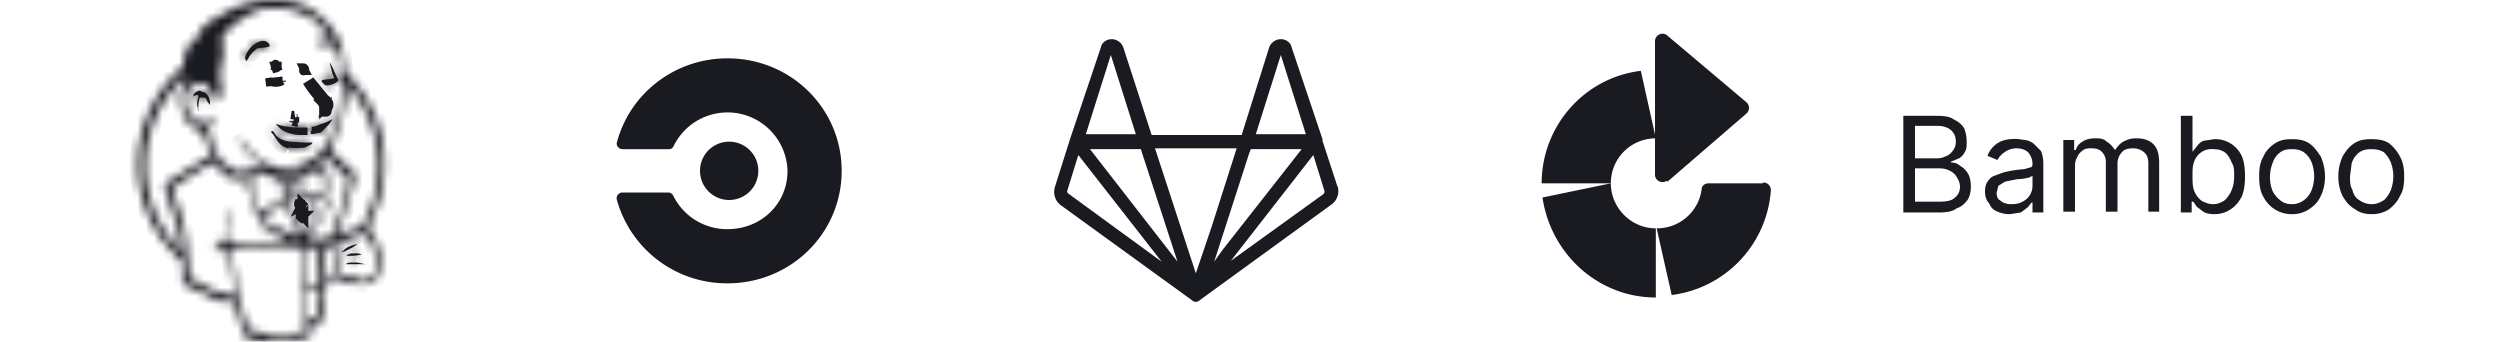 <svg xmlns="http://www.w3.org/2000/svg" width="300" height="41" fill="none"><mask id="a" fill="#fff"><path d="M31.9 41a13 13 0 0 1-2.2-.4l-.3-.1-.2-.7a44 44 0 0 1-1-3.3l-.1-.3h-.3c-.6 0-1.4 0-2-.3L24 35l-1.1-.5c-1-.4-1-.4-1-1.7v-1.2l-.1-.3-.4-.4a15.2 15.2 0 0 1-3.9-16.5c.8-2.2 2.3-4.4 4-6L22 8v-.3c0-.7.3-1.5.5-2 .2-.2.5-.6.8-.7.1-.1.2-.1.2-.3l.6-1.1c.3-.4 1-1 1.7-1.4l2-1.1a13.5 13.5 0 0 1 2.3-.8 9 9 0 0 1 2.3-.3c2-.1 3.9.3 5 1.2 1 .5 2.2 1.8 2.8 2.7.6 1 1 2.4 1.2 4.5v.2l.5.5a16 16 0 0 1 3.5 5.8 15.5 15.5 0 0 1-1.2 12.3l-.1.2.2.1c.4.2.6.7 1 1.8l.5 1.8c0 1-.3 2-.8 2.5a1 1 0 0 1-.6.4H44c-.4.2-1.3.1-1.8 0-.5 0-.6 0-.8-.3v-.2h-.6c-.5 0-.8.1-1.3.3h-.2v.3c0 .2-.2.4-.5.5-.1 0-.2 0-.2.2 0 .3 0 1 .2 1.6.2 1 .2 1.3.1 1.6 0 .4-.4.6-1.1.8h-.4V40c-.4.7-1.2.8-3.9.8H32Zm2.3-.8h.5l.2-.1 1.8-.4v-.5c-.1-.6-.2-1.1-.2-2.8a63.7 63.7 0 0 0-.5-6.7h-.5a24 24 0 0 0-6.8.2c-.9.2-.8.1-.8.3v.2a4.8 4.8 0 0 1 .1 1v.3l.1.3v.2a7.3 7.3 0 0 1 .2 1.4 29.7 29.7 0 0 0 1.4 5.5l.1.5h.2a14.5 14.5 0 0 0 3.8.6h.4Zm3.2-2 .6-.2h.2v-.5L38 36v-1.3h-.8a2 2 0 0 1-.4.2v.7l.1 2.5h.4Zm-9.2-3L28 34a64 64 0 0 1-.5-3.7c0-.2 0-.2-.2-.2h-1l-.6-.1c0-.1 0-.2.2-.3l.6-.3-.1-.4-.1-.2s-.1-.2 0-.2l.3.2c.5.3.6.4.7.3l.2-.8v-1c-.2-1.3-.1-1.8 0-2l.2.1V27a11.4 11.4 0 0 0 .1 2.2v.1h.4a34.7 34.7 0 0 0 3.4-.3h.6a80 80 0 0 1 2.3-.4l-3-1.4c-.3-.3-.3-.5 0-1l.3-.5h-.3c-.4.1-.7 0-1-.5 0-.4-.6-2-.6-2.5v-.3l-1-.4c-1.6-.8-2-1-2.6-1.8l-.5-.5-.1-.1-.4.1c-1.1.5-2.3 1.3-3.9 2.4l-.8.6.1.3.1.3a20.1 20.1 0 0 1 1.6 6l.3 3.2c0 .8 0 .9.2 1h.2l2 1.1a8.8 8.8 0 0 0 3 .8v-.1Zm9.4-1c.8-.2.7-.1.7-.5v-1a22 22 0 0 0-.5-3h-.4a5 5 0 0 0-.6 0h-.3v1.1a69 69 0 0 0 .4 3.5l.7-.1Zm5.7-.5h.1l.8-.2c.6-.3 1-1 1-1.7 0-.6-.5-2.6-.8-3-.2-.4-.7-.7-1-.7l-.6.2-1 .4-1.5.7v.5a15.8 15.8 0 0 1 .4 3.1h.8a28 28 0 0 1 2.1.1l-.7.2-.8.2H42l.2.1h.2v.1h1Zm-3.9-.3.5-.1.3-.1v-.5l-.2-1.9c0-.4-.2-.8-.3-1l-.2-.3h-.8v.1a21.8 21.8 0 0 0 .4 2.8 14.5 14.5 0 0 0 .1 1h.2Zm-17.7-3.9c-.2-1.5-.4-2.4-.8-3.5a81.7 81.7 0 0 1-1.1-3.3c0-.6 0-.8.9-1.2l.8-.5a32.7 32.7 0 0 1 3.7-2.2l.1-.4c0-.2 0-.4-.3-.8-.3-.5-.5-1-.6-1.6v-.2l-.3-.1c-.6-.2-.9-.4-1.3-.8-1.1-1-1.5-3.6-.7-4.7l.1-.4v-.6l-.5.5a14.3 14.3 0 0 0-4 12.6 14.5 14.5 0 0 0 4 7.8v-.6Zm15.8-.8h.8c.8 0 1.2-.1 1.3-.3.2-.2.2-.3.6-1.4.9-2 1.5-4.4 1.5-5.3 0-.4 0-.6-.8-1.1a24.7 24.7 0 0 1-1.8-1.8l-.2.2a13.2 13.2 0 0 1-.9.7h.4l.4.1.3.4v.3a4.8 4.8 0 0 1 0 3.2l.4.5.1.1c0 .1-.2.6-1.3 2.4-1 1.6-1.2 2-1.2 2.2h.1l.3-.2Zm-1.5-.3L35 26l-1-1.6-.7.3c-.8.6-1.2 1-1.4 1.6v.3a26.6 26.6 0 0 0 4 1.8Zm1.2-.5a28.9 28.9 0 0 0 2-3.4 2 2 0 0 0-.6-.5 1 1 0 0 0-.6-.1h-.4l-.2.1v.7a17.9 17.9 0 0 1-.5 3.7l.3-.5Zm3.7.2a8 8 0 0 1 2.2-.7h.2l.2-.4a14.6 14.6 0 0 0-1.8-16.8l-.1-.2v1.2c-.2 1.5-.5 3-1 4.4l-.7 1.7c-.3.5-.3.6 0 1l1.4 1.3c1.1 1 1.3 1.1 1.3 1.6l-.1.6a122 122 0 0 1-2.1 6.5l.5-.2Zm-4.2-.3a14.3 14.3 0 0 0 .3-3.5V24h-.2a2 2 0 0 1-.5-.4c-.4-.2-.5-.3-1-.1a1 1 0 0 1-.4.1l-.4.2-.1.2.2.3a11 11 0 0 1 1.3 2.5 13.1 13.1 0 0 1 .6 1.3c.1 0 .2 0 .2-.3ZM31.9 25c.7-.3 1.1-.5 1.8-1.1l.6-.5v-.3l.1-.3h-.2a3 3 0 0 0-.6-.2l-.2-.1.4-.1c.4-.1.5-.2.5-.3l-.2-.2-.6-.2c-.9-.6-2.3-1.1-2.7-1-.4.1-.5.5-.5 1.6 0 .8 0 1 .4 2 .3.9.2.8.6.8l.6-.1Zm7-1.6v-1c0-1-.2-1.7-.4-1.9h-.9l-.8.5-.7.5v.6h.9-.2a2 2 0 0 0-.4.1c-.2.1-.2.2-.2.7 0 .3 0 .3.8.4l1.6.2.2-.1Zm-3.4-.5c.4-.2.3-.9 0-1h-.7l-.1.2.2.9h.6Zm-5.7-1.5v-.6a22 22 0 0 0-1.7-.2c-.3-.1-.4-.1-.4 0l.1.3c.3.3.9.6 1.5.7.4.1.4.1.5-.2ZM36 21a8.2 8.2 0 0 1 .5-.5l-1 .2c-.7.1-1.1.2-1.4.1-.6 0-.7 0-.3.2.4.2.7.3 1.2.3h.5l.5-.3Zm-5.8-.7c.2-.3.6-.3 1.3-.3h.2c-.7-.3-2.4-2-2.9-3l-.2-.7.4.5c1.3 1.8 2.4 2.7 3.9 3.2.9.3 1.9.2 3-.2.9-.2 2-.9 2.4-1.3l1.4-2.1c.6-1.2 1-2.5 1.2-4.1.1-.8.2-2.4 0-3.5 0-1.8-.2-2.3-.7-2.9-.6-.6-1.4-.8-2-.5a5 5 0 0 1-.2.1v-.4c.3-.4.8-.6 1.4-.5h.2l-1.4-1.8A4 4 0 0 0 37 2c-1-.5-2.2-1-3.3-1h-2A9 9 0 0 0 29 2.3a6.5 6.5 0 0 0-2.3 2.2l-.1.3V5c.3.8.3 1.1 0 2.6a6 6 0 0 0-.2 1.4l.1 1.3c.3.8.3 1 .2 1 0 .2-.4.4-.8.4h-.4l-.1-.3c-.2-1-.7-1.4-1.3-1.4-.8 0-1.5.5-1.8 1.3v1.2c0 .4.3 1 .5 1.2.4.6.9 1 1.3 1s.6 0 1-.3c.2-.2.5-.3.5-.2v.4l-.2.3c-.3.3-.4.4-.3.8.2 1 .8 2.6 1.3 3.4.4.5.8.8 1.5 1l1.8.2.4-.1ZM25.7 10l-.2-.2-.1-.2.1.2.2.2Zm-1.5-.8H24h.2Z"/></mask><path fill="#1A1B21" stroke="#1A1B21" stroke-width="2" d="M31.9 41a13 13 0 0 1-2.2-.4l-.3-.1-.2-.7a44 44 0 0 1-1-3.3l-.1-.3h-.3c-.6 0-1.4 0-2-.3L24 35l-1.1-.5c-1-.4-1-.4-1-1.7v-1.2l-.1-.3-.4-.4a15.2 15.2 0 0 1-3.9-16.5c.8-2.2 2.3-4.4 4-6L22 8v-.3c0-.7.3-1.5.5-2 .2-.2.5-.6.8-.7.1-.1.2-.1.2-.3l.6-1.1c.3-.4 1-1 1.7-1.4l2-1.1a13.5 13.5 0 0 1 2.3-.8 9 9 0 0 1 2.3-.3c2-.1 3.9.3 5 1.2 1 .5 2.2 1.8 2.8 2.7.6 1 1 2.4 1.2 4.5v.2l.5.5a16 16 0 0 1 3.5 5.8 15.5 15.5 0 0 1-1.2 12.3l-.1.2.2.1c.4.2.6.7 1 1.8l.5 1.8c0 1-.3 2-.8 2.5a1 1 0 0 1-.6.4H44c-.4.2-1.3.1-1.8 0-.5 0-.6 0-.8-.3v-.2h-.6c-.5 0-.8.1-1.3.3h-.2v.3c0 .2-.2.4-.5.5-.1 0-.2 0-.2.2 0 .3 0 1 .2 1.6.2 1 .2 1.3.1 1.6 0 .4-.4.6-1.1.8h-.4V40c-.4.7-1.2.8-3.9.8H32Zm2.3-.8h.5l.2-.1 1.8-.4v-.5c-.1-.6-.2-1.1-.2-2.8a63.7 63.7 0 0 0-.5-6.7h-.5a24 24 0 0 0-6.8.2c-.9.2-.8.1-.8.3v.2a4.8 4.8 0 0 1 .1 1v.3l.1.3v.2a7.3 7.3 0 0 1 .2 1.4 29.7 29.7 0 0 0 1.4 5.5l.1.5h.2a14.5 14.5 0 0 0 3.8.6h.4Zm3.2-2 .6-.2h.2v-.5L38 36v-1.3h-.8a2 2 0 0 1-.4.2v.7l.1 2.5h.4Zm-9.2-3L28 34a64 64 0 0 1-.5-3.7c0-.2 0-.2-.2-.2h-1l-.6-.1c0-.1 0-.2.2-.3l.6-.3-.1-.4-.1-.2s-.1-.2 0-.2l.3.2c.5.3.6.4.7.3l.2-.8v-1c-.2-1.3-.1-1.8 0-2l.2.1V27a11.4 11.4 0 0 0 .1 2.2v.1h.4a34.7 34.7 0 0 0 3.4-.3h.6a80 80 0 0 1 2.3-.4l-3-1.4c-.3-.3-.3-.5 0-1l.3-.5h-.3c-.4.1-.7 0-1-.5 0-.4-.6-2-.6-2.5v-.3l-1-.4c-1.6-.8-2-1-2.6-1.8l-.5-.5-.1-.1-.4.1c-1.1.5-2.3 1.3-3.9 2.4l-.8.6.1.3.1.3a20.1 20.1 0 0 1 1.6 6l.3 3.2c0 .8 0 .9.2 1h.2l2 1.1a8.8 8.8 0 0 0 3 .8v-.1Zm9.4-1c.8-.2.7-.1.7-.5v-1a22 22 0 0 0-.5-3h-.4a5 5 0 0 0-.6 0h-.3v1.1a69 69 0 0 0 .4 3.5l.7-.1Zm5.7-.5h.1l.8-.2c.6-.3 1-1 1-1.7 0-.6-.5-2.6-.8-3-.2-.4-.7-.7-1-.7l-.6.2-1 .4-1.5.7v.5a15.8 15.8 0 0 1 .4 3.1h.8a28 28 0 0 1 2.1.1l-.7.2-.8.2H42l.2.1h.2v.1h1Zm-3.9-.3.5-.1.3-.1v-.5l-.2-1.9c0-.4-.2-.8-.3-1l-.2-.3h-.8v.1a21.8 21.8 0 0 0 .4 2.8 14.5 14.5 0 0 0 .1 1h.2Zm-17.7-3.9c-.2-1.5-.4-2.4-.8-3.5a81.7 81.7 0 0 1-1.1-3.3c0-.6 0-.8.9-1.2l.8-.5a32.7 32.7 0 0 1 3.7-2.2l.1-.4c0-.2 0-.4-.3-.8-.3-.5-.5-1-.6-1.6v-.2l-.3-.1c-.6-.2-.9-.4-1.3-.8-1.1-1-1.5-3.6-.7-4.7l.1-.4v-.6l-.5.5a14.3 14.3 0 0 0-4 12.6 14.5 14.5 0 0 0 4 7.8v-.6Zm15.8-.8h.8c.8 0 1.2-.1 1.3-.3.2-.2.2-.3.6-1.4.9-2 1.5-4.4 1.5-5.3 0-.4 0-.6-.8-1.1a24.7 24.7 0 0 1-1.8-1.8l-.2.2a13.2 13.2 0 0 1-.9.7h.4l.4.1.3.4v.3a4.8 4.8 0 0 1 0 3.2l.4.5.1.1c0 .1-.2.6-1.3 2.4-1 1.6-1.2 2-1.2 2.2h.1l.3-.2Zm-1.5-.3L35 26l-1-1.6-.7.3c-.8.6-1.2 1-1.4 1.6v.3a26.6 26.6 0 0 0 4 1.8Zm1.2-.5a28.9 28.9 0 0 0 2-3.4 2 2 0 0 0-.6-.5 1 1 0 0 0-.6-.1h-.4l-.2.1v.7a17.9 17.9 0 0 1-.5 3.7l.3-.5Zm3.7.2a8 8 0 0 1 2.2-.7h.2l.2-.4a14.6 14.6 0 0 0-1.8-16.8l-.1-.2v1.2c-.2 1.5-.5 3-1 4.4l-.7 1.7c-.3.5-.3.6 0 1l1.4 1.3c1.1 1 1.3 1.1 1.3 1.6l-.1.6a122 122 0 0 1-2.1 6.5l.5-.2Zm-4.2-.3a14.3 14.3 0 0 0 .3-3.5V24h-.2a2 2 0 0 1-.5-.4c-.4-.2-.5-.3-1-.1a1 1 0 0 1-.4.1l-.4.2-.1.2.2.3a11 11 0 0 1 1.3 2.5 13.1 13.1 0 0 1 .6 1.3c.1 0 .2 0 .2-.3ZM31.9 25c.7-.3 1.1-.5 1.8-1.1l.6-.5v-.3l.1-.3h-.2a3 3 0 0 0-.6-.2l-.2-.1.4-.1c.4-.1.5-.2.5-.3l-.2-.2-.6-.2c-.9-.6-2.3-1.1-2.7-1-.4.1-.5.5-.5 1.6 0 .8 0 1 .4 2 .3.9.2.8.6.8l.6-.1Zm7-1.6v-1c0-1-.2-1.7-.4-1.9h-.9l-.8.5-.7.5v.6h.9-.2a2 2 0 0 0-.4.1c-.2.1-.2.2-.2.7 0 .3 0 .3.8.4l1.6.2.2-.1Zm-3.4-.5c.4-.2.3-.9 0-1h-.7l-.1.2.2.9h.6Zm-5.7-1.5v-.6a22 22 0 0 0-1.7-.2c-.3-.1-.4-.1-.4 0l.1.3c.3.3.9.6 1.5.7.4.1.4.1.5-.2ZM36 21a8.2 8.2 0 0 1 .5-.5l-1 .2c-.7.1-1.1.2-1.4.1-.6 0-.7 0-.3.2.4.2.7.3 1.2.3h.5l.5-.3Zm-5.8-.7c.2-.3.6-.3 1.3-.3h.2c-.7-.3-2.4-2-2.9-3l-.2-.7.4.5c1.3 1.8 2.4 2.7 3.9 3.2.9.3 1.9.2 3-.2.9-.2 2-.9 2.4-1.3l1.4-2.1c.6-1.2 1-2.5 1.2-4.1.1-.8.2-2.4 0-3.5 0-1.8-.2-2.3-.7-2.9-.6-.6-1.4-.8-2-.5a5 5 0 0 1-.2.1v-.4c.3-.4.8-.6 1.4-.5h.2l-1.4-1.8A4 4 0 0 0 37 2c-1-.5-2.2-1-3.3-1h-2A9 9 0 0 0 29 2.3a6.5 6.5 0 0 0-2.3 2.2l-.1.3V5c.3.8.3 1.1 0 2.6a6 6 0 0 0-.2 1.4l.1 1.3c.3.8.3 1 .2 1 0 .2-.4.4-.8.4h-.4l-.1-.3c-.2-1-.7-1.4-1.3-1.4-.8 0-1.5.5-1.8 1.3v1.2c0 .4.3 1 .5 1.2.4.6.9 1 1.3 1s.6 0 1-.3c.2-.2.5-.3.5-.2v.4l-.2.3c-.3.3-.4.4-.3.8.2 1 .8 2.6 1.3 3.4.4.5.8.8 1.5 1l1.8.2.4-.1ZM25.7 10l-.2-.2-.1-.2.1.2.2.2Zm-1.5-.8H24h.2Z" mask="url('#a')"/><mask id="b" fill="#fff"><path d="M41.9 31.7h-.4l.1-.1.4-.1h.9l.9.2h-2Z"/></mask><path fill="#1A1B21" d="M41.9 31.7h-.4l.1-.1.4-.1h.9l.9.2h-2Z"/><path fill="#1A1B21" d="M41.9 31.7v-1 1Zm-.4 0-.5-1-3.4 1.8 3.8.1v-1Zm.1-.1-.4-1 .4 1Zm.4-.1v1-1Zm.6 0-1 .4h.1l.9-.4Zm.2 0-.1-1v1Zm.1 0-.8-.5.8.5Zm0 0 .3 1-.2-1Zm-1-.8h-.4v2h.3l.1-2Zm0 1.8h.2l-.9-1.8H41l1 1.8Zm.2 0H42v-2a2 2 0 0 0-.8.2l.9 1.8Zm0 0a2.1 2.1 0 0 0 .4 0l.3-.2c0-.1.4-.4.4-.8h-2a1 1 0 0 1 .6-1h.2v2Zm1-1a1 1 0 0 1-.5.9H42l-.3-.5 1.7-1a1 1 0 0 0-.5-.4h-.2a1.9 1.9 0 0 0-.6 0h-.3l-.3.2a1 1 0 0 0-.3.8h2Zm-1.4.5a1 1 0 0 0 .7.5h.5l-.2-2h.3c.1.1.3.2.4.5l-1.7 1Zm1.2.5h-.2s-.5-.2-.7-.7c-.2-.4 0-.8 0-.8l1.8 1s.2-.4 0-.9a1 1 0 0 0-.7-.6 1.2 1.2 0 0 0-.4 0l.2 2ZM42 31l-.2.4a1 1 0 0 0 .6 1c.3.2.6.1.6.1h.1l-.5-2a.8.8 0 0 1 .3 0 1 1 0 0 1 .8.6 1 1 0 0 1 0 .9L42 31Zm1.2 1.5H43a3.9 3.9 0 0 1 .4.1h-.1l-.2-.2c-.1 0-.3-.3-.3-.7h2a1 1 0 0 0-.7-1H44a5.2 5.2 0 0 0-1-.2h-.2l.6 2Zm-.5-.8a1 1 0 0 1 .5-.9h.4v-.1h-.1a26.5 26.5 0 0 1-1.7 0v2a33.3 33.3 0 0 0 2 0h.1l.3-.1a1 1 0 0 0 .5-1h-2Z" mask="url('#b')"/><mask id="c" fill="#fff"><path d="m41.6 30.6.6-.2h.7l.5.1h.2-.2c-.4.2-1.1.2-1.5.2h-.3Z"/></mask><path fill="#1A1B21" d="m41.6 30.6.6-.2h.7l.5.1h.2-.2c-.4.2-1.1.2-1.5.2h-.3Z"/><path fill="#1A1B21" d="m41.6 30.6.7.7-.7-.7Zm.6-.2-.2 1 .2-1Zm.1 0-.8-.5.8.5Zm.3 0-.7.7.7-.7Zm.8.1.2-1-.2 1Zm.2 0 .1 1 .1-2-.2 1Zm-.2 0-.2-.9.2 1Zm-1 .8-.2.1H42l.5-2h-.6a2.3 2.3 0 0 0-.6.3s-.3 0-.4.3l1.4 1.3Zm-.4.1h.7c.2-.1.4-.2.5-.5l-1.8-1a1 1 0 0 1 .8-.4h.2l-.4 2Zm1.2-.4a1 1 0 0 1-.5.4.6.6 0 0 1-.5 0L42 31l1.4-1.4a1 1 0 0 0-.6-.3 1.4 1.4 0 0 0-.8.1l-.4.4 1.7 1Zm-1.3.1a1 1 0 0 0 .5.3h.4l.1-2c-.1 0 0 0 0 0a1 1 0 0 1 .4.3L42 31.1Zm1 .3h.2l.5-1.9h-.7v2Zm.2 0 .2.1.5-2h-.2l-.5 2Zm.3-1.8h-.2l.3 2h.2l-.3-2Zm-.2 0-1.3.1v2l1.6-.1-.3-2Zm-1.3.1h-.2.2l.4.3a1 1 0 0 1 .2 1l-.1.3-1.5-1.4-.1.1-.2.4c0 .2 0 .6.2 1l.5.3h.7v-2Z" mask="url('#c')"/><mask id="d" fill="#fff"><path d="M41.2 30.1c.3-.4 1-.7 1.6-.8h.3-.2l-.6.4-1 .5H41v-.1Z"/></mask><path fill="#1A1B21" d="M41.2 30.1c.3-.4 1-.7 1.6-.8h.3-.2l-.6.4-1 .5H41v-.1Z"/><path fill="#1A1B21" d="m41.2 30.1.8.6-.8-.6Zm1.6-.8v-1 1Zm.3 0 .4 1-.5-2v1Zm-.2 0 .4 1-.4-1Zm-.6.4.5.9-.5-.9Zm-1 .5.1 1-.1-1Zm-.2 0-.8-.6-1.7 2 2.7-.4-.2-1Zm.9.5c0-.1.4-.3 1-.4l-.3-2c-.8.1-1.8.5-2.3 1.2l1.6 1.2Zm.9-.4h.2l-.1-2h-.3l.2 2Zm-.3-1.9h-.1l.8 1.9h.2l-.9-1.9Zm-.1 0-.8.5 1 1.7a15.8 15.8 0 0 1 .6-.3l-.8-1.8Zm-.8.5-.6.3.3 2c.5-.1.9-.3 1.4-.6l-1-1.7Zm-.6.3h-.2l.4 2h.1l-.3-2Zm.8 1.6-1.5-1.3 1.5 1.3Z" mask="url('#d')"/><path fill="#1A1B21" stroke="#1A1B21" d="M36.5 25.8v.3l-.2-.1.2-.2Zm-.2.2.2.2a.2.2 0 0 1-.3 0l.1-.2Zm-.1.2L36 26v-.3l.2.2-.1.2Zm.1-.2-.1-.2h.3l-.2.2Zm-.1-1.6v.4l-.2.1.1-.2.2-.2Zm-.2.2-.1.2-.1-.2a.3.3 0 0 1 0-.2h.2a.3.3 0 0 1 .1 0v.2Z"/><mask id="e" fill="#fff"><path d="M34.6 17.8c-.7-.2-1-.4-1.5-1.2a7 7 0 0 0-.6-.8l.2-.1.2.2c.3.6 1 1 2 1.1l1.5.1h1.1l-.1.2-.8.4a8 8 0 0 1-2 0Z"/></mask><path fill="#1A1B21" d="M34.6 17.8c-.7-.2-1-.4-1.5-1.2a7 7 0 0 0-.6-.8l.2-.1.2.2c.3.6 1 1 2 1.1l1.5.1h1.1l-.1.2-.8.4a8 8 0 0 1-2 0Z"/><path fill="#1A1B21" d="m34.6 17.8.2-1-.2 1Zm-1.5-1.2.8-.6-.8.6Zm-.4-.5.7-.7-.7.7Zm.2-.2 1-.4-1 .4Zm2 1.1.2-1-.2 1Zm2.6.1.8.6 1.1-1.6h-1.9v1Zm-.1.2-.8-.6.8.6Zm-.8.4-.3-1 .3 1Zm-1.8-1a1 1 0 0 1-.4 0c0-.2-.2-.3-.5-.7l-1.6 1.2 1 1c.3.3.7.4 1 .5l.5-2ZM34 16a8 8 0 0 0-.5-.6L32 16.8l.4.4L34 16Zm-.5-.6v-.1c-.1 0 0 0 0 0a.8.8 0 0 1 0 .2v.3h-2l.2.4a1.2 1.2 0 0 0 .1.3l.3.3 1.4-1.4Zm0 .4a1 1 0 0 1-.3.8H33l-.3.1v-2a1.5 1.5 0 0 0-.8.3l-.2.2-.2.6h2Zm-.7.9a1 1 0 0 1-.7-.3l1.8-1a2 2 0 0 0-.2-.3l-.2-.2c-.1 0-.3-.2-.7-.2v2Zm-.7-.3c.6 1 1.6 1.5 2.8 1.6l.3-2c-1 0-1.2-.3-1.3-.5l-1.8.9Zm2.8 1.6 1.6.1v-2h-1.3l-.3 2Zm1.6.1h1.1v-2h-1v2Zm.3-1.6-.1.2 1.6 1.2.1-.2-1.6-1.2Zm-.1.2h-.3l.5 2c.5-.1 1-.3 1.4-.9l-1.6-1Zm-.3 0a4.3 4.3 0 0 1-.8.1h-.7l-.4 2h.6a11 11 0 0 0 1.8-.1l-.5-2Z" mask="url('#e')"/><mask id="f" fill="#fff"><path d="M36.1 16.2c-1.1 0-2.2-.4-2.7-1l-.3-.3h.1a8 8 0 0 0 2.7.4h1v.9h-.8Z"/></mask><path fill="#1A1B21" d="M36.1 16.2c-1.1 0-2.2-.4-2.7-1l-.3-.3h.1a8 8 0 0 0 2.7.4h1v.9h-.8Z"/><path fill="#1A1B21" d="M36.1 16.2v1-1Zm-3-1.3-.8.5.8-.5Zm0 0 .4-1-2.8-1.2 1.5 2.6.9-.5Zm.1 0-.4 1 .4-1Zm2.7.4v-1 1Zm1 0 1-.2-.2-.8H37v1Zm0 .2 1-.2-1 .2Zm0 .7v1h1v-1h-1Zm-.3 0v-1 1Zm-.4-1c-.5 0-1-.1-1.4-.3a2 2 0 0 1-.7-.3L32.7 16c.4.4 1 .7 1.5.8l1.8.4.2-2Zm-2-.6a2 2 0 0 1-.2-.2l-1.7 1c0 .2.3.4.4.6l1.4-1.4Zm-.2-.2-1.8 1 1.8-1Zm-1.3 1.3.1.1.8-1.8-.1-.1-.8 1.8Zm.1.1a9 9 0 0 0 3.1.5v-2c-1.2 0-2-.2-2.3-.3l-.8 1.8Zm3.1.5h1v-2h-1v2Zm0-.8v.1l2-.3V15l-2 .4Zm0 .1a2.7 2.7 0 0 1 0 .3h2v-.6l-2 .3Zm0 .3v.3h2V16h-2Zm1-.7h-.3v2h.3v-2Zm-.3 0h-.5v2h.5v-2Z" mask="url('#f')"/><mask id="g" fill="#fff"><path d="M37.4 15.7v-.5h.3l1.6-.6.6-.3-.4.6-1 1-1 .2h-.2v-.4Z"/></mask><path fill="#1A1B21" d="M37.4 15.7v-.5h.3l1.6-.6.6-.3-.4.6-1 1-1 .2h-.2v-.4Z"/><path fill="#1A1B21" d="m37.4 15.2-.2-1-.8.2v.8h1Zm.3 0-.2-1 .2 1Zm1.6-.6-.5-1 .5 1Zm.2.3-.8-.6.8.6Zm-1 1-.5-1 .5 1Zm-1 .2.2 1-.1-1Zm-.2 0h-1v1.2l1.2-.2-.2-1Zm1-.4v-.4h-2v.4h2Zm-.7.5h.3l-.4-2h-.3l.4 2Zm.3 0 1.9-.8-1-1.7-1.3.5.4 2Zm1.9-.8a20.6 20.6 0 0 1 .5-.2.6.6 0 0 1-.1 0 1 1 0 0 1-.3 0v-2a1 1 0 0 0-.5.2 8.4 8.4 0 0 0-.6.3l1 1.7Zm0-.1a1 1 0 0 1-1-1l.1-.3v-.1l-.2.4 1.6 1.2a7.8 7.8 0 0 0 .5-.7v-.3s.1-.1 0-.4a1 1 0 0 0-1-.8v2Zm-1.1-1a2.5 2.5 0 0 1-.7.6l1 1.8.7-.5.6-.7-1.6-1.2Zm-.7.6-.5.2.2 2c.4 0 1-.2 1.3-.4l-1-1.8Zm-.5.2h-.3l.3 2h.2l-.2-2Zm.8 1v-.4h-2v.4h2Z" mask="url('#g')"/><path fill="#1A1B21" stroke="#1A1B21" d="M35.2 14.6v-.1Zm0 0 .2.1m-.2-.1a.6.6 0 0 0 .2 0v.1m0 0h.3a1.5 1.5 0 0 1-.3 0Zm3-2.8a14.4 14.4 0 0 0 .6.6v.4a7.2 7.2 0 0 0-.2.2V13c0-.3 0-.5-.5-1Zm0 0a16.6 16.6 0 0 1-1.6-2.1c.3.5.7 1.1 1.5 2Zm-2-3.8s.2 0 .2.3v.1l-.2-.4Zm0 0v.4c0 .1.1 0 .2 0l-.2-.4Zm2.6 3.7-.3-.2a10 10 0 0 1-1.5-2l1.8 2.2Zm0 0 .3.6h.2m-.5-.6c.3.2.5.5.5.6m0 0h-.2v.8m.2-.8v.3l-.2.5m0 0-.2.3c.2 0 .2-.1.2-.3Zm-3.6 1h-.1.1Zm-.4-.4a.5.5 0 0 1-.3 0h.3Z"/><mask id="h" fill="#fff"><path d="M23.8 13.1c-.2-.4-.2-1 0-1.4 0-.3 0-.3-.2-.3l-.3.1c-.1.1-.1.1-.1 0 0-.2.2-.4.4-.5.2-.1.4-.2.6 0 .6 0 1 .7 1 1.4v.2l-.3-.4c-.2-.5-.3-.5-.5-.5H24c-.1.2-.2.5-.2 1.1v.5l-.1-.2Z"/></mask><path fill="#1A1B21" d="M23.8 13.1c-.2-.4-.2-1 0-1.4 0-.3 0-.3-.2-.3l-.3.1c-.1.1-.1.1-.1 0 0-.2.2-.4.4-.5.2-.1.4-.2.6 0 .6 0 1 .7 1 1.4v.2l-.3-.4c-.2-.5-.3-.5-.5-.5H24c-.1.2-.2.5-.2 1.1v.5l-.1-.2Z"/><path fill="#1A1B21" d="m23.8 13.1-1 .5h.1l.9-.5Zm0-1.4.9.3-1-.3Zm-.5-.2.7.7-.7-.7Zm-.1 0 1 .3-1-.3Zm.4-.5.5.8-.5-.8Zm.6 0 .4-1-.4 1Zm1 1.6.3-1-.3 1Zm-.3-.4.9-.5-.9.5Zm-.8-.4.8.6-.8-.6Zm-.2 1h1-1Zm.8-.1V12l-2-.7a3 3 0 0 0 0 1.2c0 .3 0 .7.2 1l1.8-.8Zm0-.7v-.9a1 1 0 0 0-.7-.7h-.4v2h-.1l-.4-.2a1 1 0 0 1-.3-.8v-.1l1.9.7Zm-1.1-1.6H23l-.4.4 1.4 1.4-.2.1h-.2v-2Zm-1 .4.3-.2a1 1 0 0 1 1.3 1.1v.1l-2-.5a1.9 1.9 0 0 0 0 .2 1 1 0 0 0 0 .5 1 1 0 0 0 1.2.6l.4-.2a1.3 1.3 0 0 0 .2-.2l-1.4-1.4Zm1.6 1L23 10.2l-.5.4a2 2 0 0 0-.3.7l2 .5Zm0 0h-.4l.6-1.8c-.5-.2-1-.2-1.5.2l1.1 1.6Zm-.3 0c.1 0 .3.3.3.6h2c0-1-.6-2.1-1.6-2.4l-.7 1.9Zm.3.6.2-.4a1 1 0 0 1 1-.3l-.6 1.9a1 1 0 0 0 1.2-.4l.2-.5v-.3h-2Zm1.2-.8a1 1 0 0 1 .5.3l-.1-.2-1.8 1a4.8 4.8 0 0 0 .4.6 1 1 0 0 0 .5.3l.5-2Zm.4.1-.5-.7a1.3 1.3 0 0 0-1-.3v2h-.1a.7.7 0 0 1-.3-.2s0-.1 0 0l.1.2 1.8-1Zm-1.4-1h-.6l-.5.5 1.6 1.2h-.1l-.2.2h-.2v-2Zm-1 .4c-.3.3-.4.6-.4.9v.8h2v-.5h-.1l-1.6-1.2Zm-.5 1.7a59.3 59.3 0 0 1 0 .5V13l.1-.2a1 1 0 0 1 .9-.6v2a1 1 0 0 0 1-.7v-.2a2 2 0 0 0 0-.2v-.4h-2Zm1-.5a1 1 0 0 1 .8.4v.1-.1l-1.8.9a21 21 0 0 0 .2.3 1 1 0 0 0 .8.4v-2Z" mask="url('#h')"/><path fill="#1A1B21" stroke="#1A1B21" d="M33 7.9c0-.3.1-.3.2 0H33Zm0 0 .1.3a.5.5 0 0 0 .2-.1v-.2H33Zm.8 1.8-.1.1c-.3.1-.7.2-1.2 0l-.6.1 2-.2Zm0 0a1.2 1.2 0 0 1 0 .1Z"/><mask id="i" fill="#fff"><path d="m39 10.2-.4-.4c0-.2 0-.2.8-.3.4 0 .7-.1.7-.2l-.2-.4-.3-1.2v-.2l.4.8a16 16 0 0 0 .6 1.3c0 .2-.5.5-1 .6a1 1 0 0 1-.6 0Z"/></mask><path fill="#1A1B21" d="m39 10.2-.4-.4c0-.2 0-.2.8-.3.4 0 .7-.1.7-.2l-.2-.4-.3-1.2v-.2l.4.8a16 16 0 0 0 .6 1.3c0 .2-.5.5-1 .6a1 1 0 0 1-.6 0Z"/><path fill="#1A1B21" d="m39 10.2-.3 1 .3-1Zm-.4-.4-1 .2 1-.2Zm.8-.3v1-1Zm.5-.6 1-.4-1 .4Zm-.3-1.2h-1 1Zm0-.2 1-.4-2 .4h1Zm.4.8 1-.5-1 .5Zm.5 1 .9-.5-.9.5Zm.1.3 1 .5-1-.5Zm-1 .6-.2-1 .2 1Zm-.3-1 .2.1a.3.3 0 0 1 0 .1l.1.2-2 .4c.1.3.3.6.5.7l.6.5.6-2Zm.3.4v.3a1 1 0 0 1-.5.6.6.6 0 0 1-.1 0h.5l-.2-2a14.6 14.6 0 0 0-1 .2l-.4.2a1 1 0 0 0-.3 1l2-.3Zm-.1.9.6-.1.4-.1s.6-.3.6-1h-2a1 1 0 0 1 .5-.8h-.3l.2 2ZM41 9.3v-.2a1.1 1.1 0 0 0 0-.1 4.4 4.4 0 0 0-.3-.5l-1.8.7a12.7 12.7 0 0 1 .1.4.8.8 0 0 1 0-.3h2Zm-.3-.8-.2-.8h-2c0 .5.2 1 .4 1.5l1.8-.7Zm-.2-.8v-.2h-2v.2h2Zm-1.9.2.4.8 1.8-.9-.4-.7-1.8.8Zm.4.8.6 1.1 1.7-1a4.3 4.3 0 0 1-.2-.4l-.3-.6-1.8 1Zm.6 1.1v-.6l1.8.9c.2-.4.2-.7 0-1a2 2 0 0 0-.1-.3l-1.7 1Zm0-.7h.1V9l-.4.2.5 2a3.5 3.5 0 0 0 1.2-.7l.4-.4-1.7-1Zm-.3.1h-.1l-.5 2h1.1l-.5-2Z" mask="url('#i')"/><mask id="j" fill="#fff"><path d="M29.5 7.2c-.2-.2 0-.7.2-1 .5-.8 1.3-1.3 1.9-1.3.4 0 .9.4.7.7l-.5.1-.9.1c-.4.3-.8.6-1.1 1.2l-.2.3h-.1Z"/></mask><path fill="#1A1B21" d="M29.5 7.2c-.2-.2 0-.7.2-1 .5-.8 1.3-1.3 1.9-1.3.4 0 .9.4.7.7l-.5.1-.9.1c-.4.3-.8.6-1.1 1.2l-.2.3h-.1Z"/><path fill="#1A1B21" d="m29.5 7.2.8-.5-.8.5Zm.2-1-.8-.6.8.5Zm1.9-1.3V4v1Zm.7.7-.9-.4 1 .4Zm-.5.1v1-1Zm-.9.1.5 1-.5-1ZM29.8 7l.8.5-.8-.5Zm.5-.3a.7.7 0 0 1 .1.3.9.9 0 0 1 .2-.3l-1.7-1.1a3 3 0 0 0-.4 1V7c0 .2 0 .5.2.7l1.6-1.1Zm.3 0c.1-.3.3-.5.5-.6l.5-.2V4c-.6 0-1.1.2-1.5.5-.5.3-.9.7-1.2 1.2l1.7 1Zm1-.8-.2-.2v-.5l1.9.8c.3-.8-.2-1.4-.5-1.6a2 2 0 0 0-1.2-.5v2Zm-.2-.6v-.1l.2-.3c.2-.2.5-.2.5-.2h-.4v2h.7l.6-.3.3-.5-1.9-.6Zm.3-.6h-.6a2 2 0 0 0-.6.2l.9 1.8h.4v-2Zm-1.2.2c-.7.4-1.2 1-1.6 1.7l1.7 1c.3-.6.5-.8.8-.9L30.5 5ZM29 6.6c-.1.1 0 .1 0 0a1 1 0 0 1 .3-.2h.4v2c.3 0 .5-.2.5-.2a1 1 0 0 0 .3-.3v-.1l.2-.3-1.7-1Zm.7-.3a1 1 0 0 1 .6.3h.1l-1.7 1.2a1.4 1.4 0 0 0 .4.4l.6.1v-2Z" mask="url('#j')"/><path fill="#1A1B21" d="M87.3 7C80.9 7 75.5 11.3 74 17.2a.7.7 0 0 0 .7.7h5.5a.6.6 0 0 0 .6-.3 7.2 7.2 0 0 1 13.7 2.9c0 4-3.2 7-7.2 7a7.2 7.2 0 0 1-6.5-4 .7.7 0 0 0-.6-.4h-5.5a.7.7 0 0 0-.7.6v.2A13.7 13.7 0 0 0 87.3 34c7.6 0 13.7-6 13.7-13.5S94.9 7 87.3 7Z"/><path fill="#1A1B21" d="M91 20.5a3.5 3.5 0 1 0-7 0 3.5 3.5 0 0 0 7 0Zm69.5 1.9-1.8-5.5v-.2l-3.7-11c-.1-.6-.7-1-1.3-1-.6 0-1.2.4-1.4 1L149 16.2h-10.8l-3.4-10.5c-.2-.6-.8-1-1.4-1-.6 0-1.2.4-1.3 1l-3.7 11-1.8 5.7a2 2 0 0 0 .8 2.3L143 36c.3.3.7.3 1 0l15.7-11.4a2 2 0 0 0 .8-2.3Zm-23.6-4.5 4.4 13.5-10.5-13.5m14.9 13.5 4.2-13 .2-.5h6.1L146.7 30m7-23.4 3 9.5h-6m-2.3 1.7-3 9.4-1.9 5.6-4.9-15m-5.3-11.2 3 9.5h-6m-2 7.2c-.2-.1-.3-.3-.2-.5l1.3-4.2 10 12.8m19.4-8.1-11.1 8 9.9-12.7 1.3 4.2c.1.2 0 .4-.1.5Zm52.7-1.3H205c-.4 0-.8.3-.8.7a5.4 5.4 0 0 1-5.4 4.7l1.8 8c6.4-.8 11.4-6 11.9-12.5a.9.9 0 0 0-.9-1Zm-11.4-.2 9.5-8.2a.9.9 0 0 0 0-1.3L200 4.2a.9.9 0 0 0-1.4.7V21a.9.9 0 0 0 1.4.7Zm-15 1.9c1 6.8 6.7 12 13.6 12v-8.3c-3 0-5.4-2.5-5.4-5.4l-8.2 1.7Z"/><path fill="#1A1B21" d="M185 21.8v.2h8.3c0-3 2.4-5.4 5.4-5.4l-1.8-8.1c-6.7.8-11.8 6.5-11.9 13.3Zm43.4 3.7V13.9h4c.9 0 1.6.1 2 .4.6.3 1 .6 1.3 1.1.2.5.3 1 .3 1.6 0 .5 0 .9-.2 1.2a2 2 0 0 1-.7.8l-1 .4v.1c.4 0 .8.1 1.1.4.4.2.7.5 1 1 .2.4.3.9.3 1.5s-.1 1.1-.4 1.6c-.3.4-.7.8-1.3 1-.5.4-1.3.5-2.2.5h-4.2Zm1.4-1.3h2.8c1 0 1.6-.1 2-.5.4-.3.6-.8.6-1.3a2 2 0 0 0-.3-1c-.2-.4-.5-.7-.9-.9-.4-.2-.8-.3-1.3-.3h-2.9v4Zm0-5.2h2.6c.5 0 .8-.1 1.2-.3.3-.1.6-.4.8-.7.2-.3.3-.6.3-1 0-.6-.2-1-.5-1.3-.4-.4-1-.6-1.7-.6h-2.7V19Zm11.4 6.7c-.6 0-1-.1-1.5-.3-.5-.2-.8-.5-1-1-.3-.3-.5-.8-.5-1.4 0-.5.1-.9.3-1.2.2-.3.5-.6.8-.7l1.1-.4a13.2 13.2 0 0 1 2.5-.4l.7-.2c.2 0 .3-.2.3-.4 0-.6-.2-1-.5-1.4-.3-.3-.8-.5-1.4-.5-.6 0-1.1.2-1.5.5-.3.2-.6.5-.8.9l-1.2-.5a3 3 0 0 1 2.1-1.9 5.2 5.2 0 0 1 2.3 0c.4 0 .8.2 1.1.4l.9.9c.2.4.3 1 .3 1.6v5.8h-1.3v-1.2h-.1l-.5.6-.8.6-1.3.2Zm.2-1.2c.5 0 1-.1 1.3-.3a2.1 2.1 0 0 0 1.2-1.9v-1.2l-.4.2a6.3 6.3 0 0 1-1.4.2 36 36 0 0 0-1.5.3l-.8.5-.2.8c0 .5.1.8.5 1 .3.3.8.4 1.3.4Zm6.2 1v-8.7h1.3V18h.2c.1-.4.4-.8.8-1 .4-.3 1-.4 1.5-.4.6 0 1 0 1.4.4.4.2.7.6 1 1 .3-.4.6-.8 1-1a3 3 0 0 1 1.6-.4c.8 0 1.5.2 2 .7.5.5.7 1.2.7 2.3v5.8h-1.3v-5.8c0-.7-.2-1.1-.6-1.4a2 2 0 0 0-1.2-.4c-.6 0-1.1.1-1.4.5a2 2 0 0 0-.5 1.4v5.7h-1.4v-6c0-.5-.2-.9-.5-1.2-.3-.3-.7-.4-1.2-.4-.4 0-.7 0-1 .2-.3.2-.6.5-.7.8-.2.3-.3.7-.3 1.1v5.5h-1.4Zm14.1 0V13.9h1.4v4.3l.5-.6c.2-.3.4-.5.8-.7l1.3-.2a3.5 3.5 0 0 1 3.3 2c.3.7.4 1.5.4 2.5 0 .9-.1 1.7-.4 2.4-.3.6-.8 1.2-1.3 1.5-.6.4-1.2.6-2 .6-.5 0-1-.1-1.3-.3l-.8-.6-.4-.6h-.2v1.3h-1.3Zm1.4-4.4c0 .7 0 1.3.2 1.8s.5.9.9 1.2c.4.2.8.4 1.4.4.5 0 1-.2 1.4-.5.3-.3.6-.7.8-1.2.2-.5.3-1 .3-1.7 0-.6 0-1.1-.3-1.6-.2-.5-.5-1-.8-1.2-.4-.3-.9-.4-1.4-.4a2.2 2.2 0 0 0-2.3 1.5c-.2.5-.2 1-.2 1.7Zm12 4.6a3.8 3.8 0 0 1-3.5-2.1c-.4-.7-.5-1.5-.5-2.4 0-1 .1-1.7.5-2.4.3-.7.8-1.2 1.4-1.6.6-.4 1.3-.5 2-.5.8 0 1.5.1 2.1.5.6.4 1 1 1.4 1.6.3.7.5 1.5.5 2.4 0 .9-.2 1.7-.5 2.3-.3.7-.8 1.2-1.4 1.6-.6.4-1.3.6-2 .6Zm0-1.2c.5 0 1-.2 1.4-.5.4-.3.7-.7.9-1.2a4.7 4.7 0 0 0 0-3.3c-.2-.5-.5-.9-.9-1.2-.4-.3-.9-.4-1.5-.4s-1 .1-1.4.4c-.4.3-.7.7-.9 1.3a4.6 4.6 0 0 0 0 3.3c.2.4.5.8.9 1.1.3.3.8.5 1.4.5Zm9.5 1.2c-.8 0-1.5-.2-2-.6-.7-.4-1.1-.9-1.5-1.6-.3-.6-.5-1.4-.5-2.3 0-1 .2-1.7.5-2.4.4-.7.8-1.2 1.4-1.6.6-.4 1.3-.5 2-.5.9 0 1.6.1 2.2.5.5.4 1 1 1.3 1.6.4.7.5 1.5.5 2.4 0 .9-.1 1.7-.5 2.3-.3.7-.8 1.2-1.3 1.6-.6.4-1.3.6-2.1.6Zm0-1.2c.6 0 1-.2 1.5-.5.3-.3.6-.7.8-1.2a4.7 4.7 0 0 0 0-3.3c-.2-.5-.5-.9-.8-1.2-.4-.3-1-.4-1.5-.4-.6 0-1.1.1-1.5.4-.4.3-.7.7-.9 1.3l-.2 1.6c0 .6 0 1.1.3 1.6.1.5.4 1 .8 1.2.4.3.9.5 1.5.5Z"/></svg>